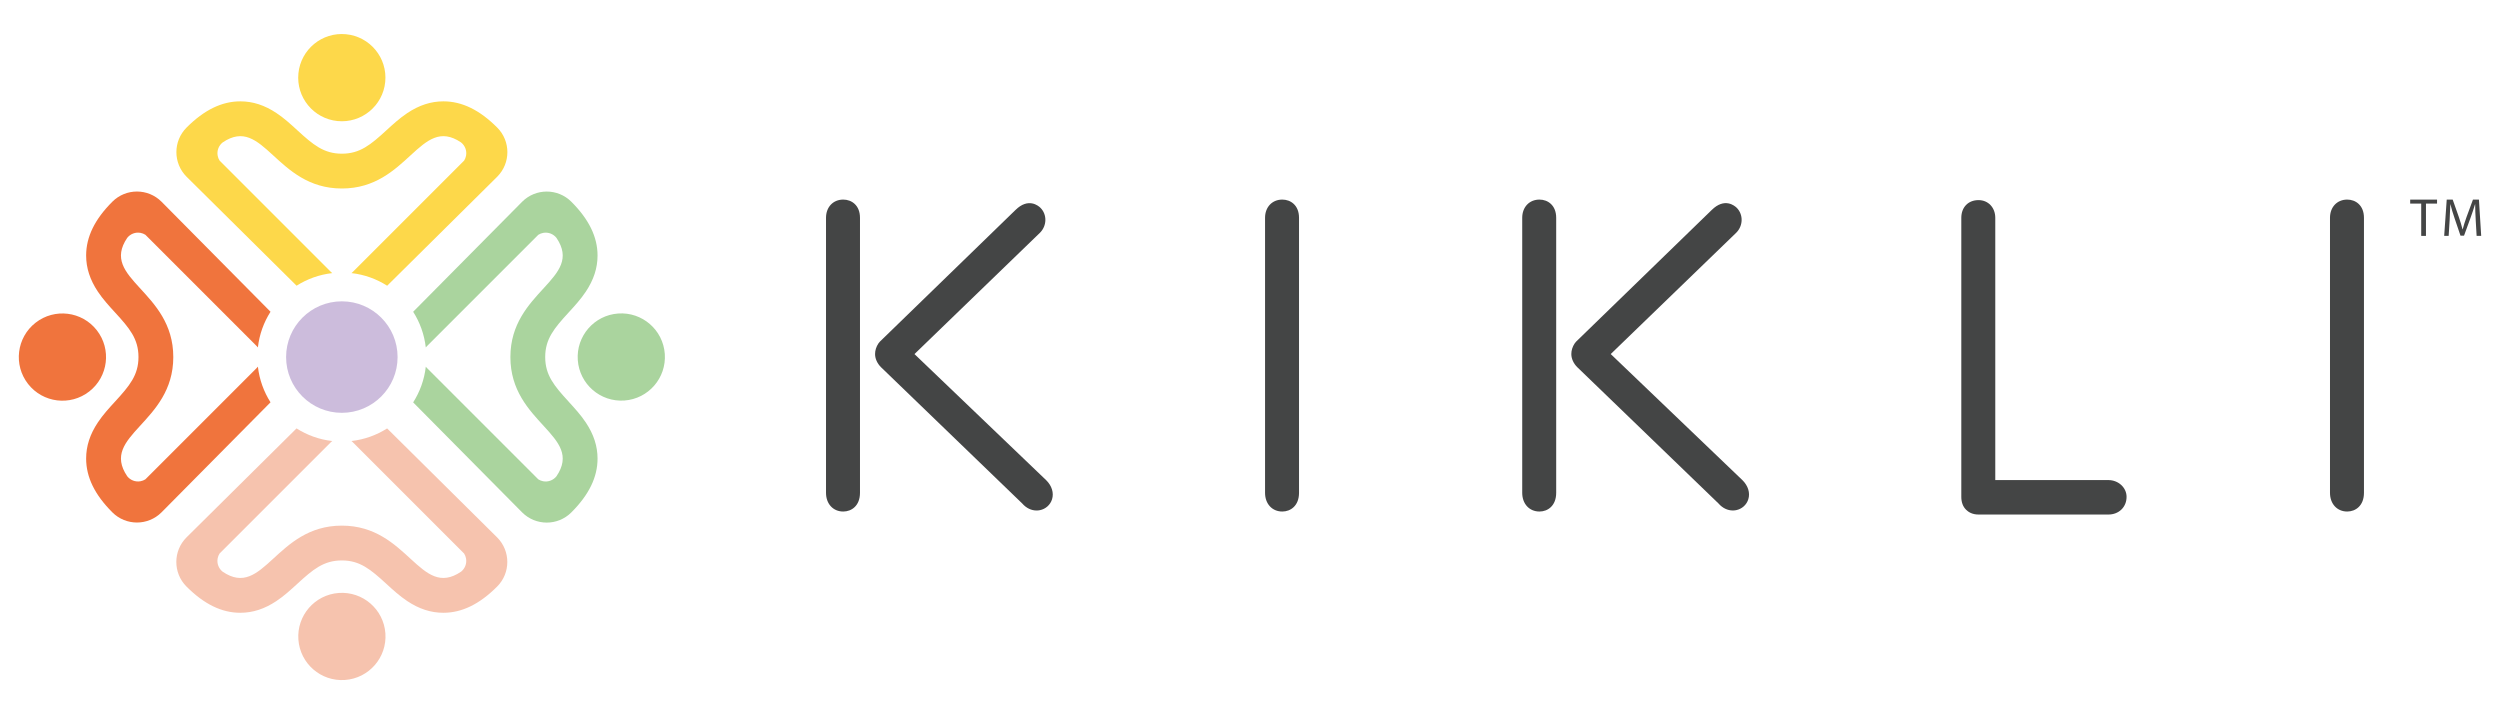 <svg viewBox="0 0 1005.95 287.35" xmlns="http://www.w3.org/2000/svg" data-name="Layer 1" id="Layer_1">
  <defs>
    <style>
      .cls-1 {
        fill: #f6c3ae;
      }

      .cls-2 {
        fill: #ccbcdc;
      }

      .cls-3 {
        fill: #444545;
      }

      .cls-4 {
        fill: #aad49e;
      }

      .cls-5 {
        fill: #fdd84a;
      }

      .cls-6 {
        fill: #f0743d;
      }
    </style>
  </defs>
  <g>
    <path d="M848.36,193.17h-45.5v-105.52c0-4.13-2.83-7.13-6.74-7.13-4.15,0-6.93,2.87-6.93,7.13v112.26c0,2.18.65,3.94,1.92,5.19.88.89,2.46,1.94,5.01,1.94h52.24c4.25,0,7.33-3,7.33-7.13,0-3.71-3.29-6.74-7.33-6.74Z" class="cls-3"></path>
    <path d="M944.47,80.31c-4.08,0-6.93,3.02-6.93,7.33v110.66c0,4.44,2.85,7.53,6.93,7.53,3.35,0,6.74-2.33,6.74-7.53v-110.66c0-5.06-3.38-7.33-6.74-7.33Z" class="cls-3"></path>
    <path d="M619.45,80.31c-4.08,0-6.94,3.02-6.94,7.33v110.66c0,4.44,2.85,7.53,6.94,7.53,3.35,0,6.73-2.33,6.73-7.53v-110.66c0-5.06-3.38-7.33-6.73-7.33Z" class="cls-3"></path>
    <path d="M648.13,142.46l50.5-48.82c2.81-2.81,2.9-7.3.2-10.02-.77-.76-4.87-4.33-10.16.96l-54.43,52.84c-.23.22-.43.47-.61.74-.9,1.35-1.36,2.81-1.36,4.32,0,1.81.87,3.76,2.38,5.26l56.86,54.87c1.57,1.81,3.64,2.8,5.76,2.8.43,0,.87-.04,1.3-.13,2.34-.46,4.23-2.15,4.92-4.41.78-2.54-.07-5.37-2.34-7.63l-53.02-50.77Z" class="cls-3"></path>
    <path d="M515.97,80.31c-4.08,0-6.94,3.02-6.94,7.33v110.66c0,4.44,2.85,7.53,6.94,7.53,3.35,0,6.73-2.33,6.73-7.53v-110.66c0-5.06-3.38-7.33-6.73-7.33Z" class="cls-3"></path>
    <path d="M339.3,80.31c-4.08,0-6.93,3.02-6.93,7.33v110.66c0,4.44,2.85,7.53,6.93,7.53,3.35,0,6.74-2.33,6.74-7.53v-110.66c0-5.06-3.38-7.33-6.74-7.33Z" class="cls-3"></path>
    <path d="M367.98,142.46l50.5-48.82c2.8-2.81,2.89-7.3.19-10.01-.77-.77-4.89-4.32-10.16.96l-54.43,52.84c-.23.22-.43.47-.61.74-.9,1.35-1.36,2.81-1.36,4.32,0,1.81.87,3.76,2.38,5.26l56.86,54.87c1.57,1.81,3.64,2.8,5.76,2.8.43,0,.87-.04,1.3-.13,2.34-.46,4.23-2.15,4.92-4.41.78-2.54-.07-5.37-2.34-7.63l-53.02-50.77Z" class="cls-3"></path>
  </g>
  <g>
    <path d="M974.25,81.92h-4.44v-1.6h10.81v1.6h-4.46v13h-1.91v-13Z" class="cls-3"></path>
    <path d="M996.18,88.5c-.11-2.04-.24-4.49-.22-6.31h-.06c-.5,1.71-1.1,3.53-1.84,5.55l-2.58,7.08h-1.43l-2.36-6.95c-.69-2.06-1.28-3.94-1.69-5.68h-.04c-.04,1.82-.15,4.27-.28,6.46l-.39,6.26h-1.8l1.02-14.6h2.4l2.49,7.06c.61,1.8,1.1,3.4,1.47,4.92h.06c.37-1.47.89-3.08,1.54-4.92l2.6-7.06h2.4l.91,14.6h-1.84l-.37-6.41Z" class="cls-3"></path>
  </g>
  <g>
    <circle transform="translate(-83.1 45.89) rotate(-37.98)" r="17.55" cy="143.68" cx="25.12" class="cls-6"></circle>
    <path d="M119.33,114.97c4.24-2.7,9.12-4.48,14.36-5.08-.18-.14-.35-.29-.52-.46l-44.81-44.81c-.37-.58-.64-1.23-.77-1.95-.39-2.09.45-4.13,2.01-5.36,16.56-11.19,21.25,18.54,47.96,18.54h0c26.71,0,31.4-29.73,47.96-18.54,1.56,1.24,2.4,3.27,2.01,5.36-.13.72-.41,1.37-.77,1.95l-44.81,44.81c-.16.17-.34.32-.52.46,5.24.59,10.12,2.38,14.36,5.08l44.27-43.85c5.47-5.47,5.47-14.33,0-19.8-7.09-7.09-14.17-10.54-21.64-10.54-5.01,0-9.76,1.54-14.52,4.71-3.08,2.05-5.77,4.52-8.37,6.9-6.38,5.86-10.67,9.45-17.96,9.45h0c-7.29,0-11.57-3.59-17.96-9.45-2.6-2.39-5.29-4.85-8.37-6.9-4.76-3.17-9.51-4.71-14.52-4.71-7.47,0-14.55,3.45-21.64,10.54-5.47,5.47-5.47,14.33,0,19.8l44.27,43.85Z" class="cls-5"></path>
    <path d="M103.77,147.54c-.14.18-.29.35-.46.52l-44.81,44.81c-.58.37-1.23.64-1.95.77-2.09.39-4.13-.45-5.36-2.01-11.19-16.56,18.54-21.25,18.54-47.96h0c0-26.71-29.73-31.4-18.54-47.96,1.24-1.56,3.27-2.4,5.36-2.01.72.13,1.37.41,1.95.77l44.81,44.81c.16.17.32.34.46.52.59-5.24,2.38-10.12,5.08-14.36l-43.85-44.27c-5.47-5.47-14.33-5.47-19.8,0-7.09,7.09-10.54,14.17-10.54,21.64,0,5.01,1.54,9.76,4.71,14.52,2.05,3.08,4.52,5.77,6.9,8.37,5.86,6.38,9.45,10.67,9.45,17.96h0c0,7.29-3.59,11.57-9.45,17.96-2.39,2.6-4.85,5.29-6.9,8.37-3.17,4.76-4.71,9.51-4.71,14.52,0,7.47,3.45,14.55,10.54,21.64,5.47,5.47,14.33,5.47,19.8,0l43.85-44.27c-2.7-4.24-4.48-9.12-5.08-14.36Z" class="cls-6"></path>
    <circle transform="translate(92.91 165.05) rotate(-84.35)" r="17.55" cy="31.24" cx="137.55" class="cls-5"></circle>
    <path d="M228.83,161.63c-5.86-6.38-9.45-10.67-9.45-17.96h0c0-7.29,3.59-11.57,9.45-17.96,2.39-2.6,4.85-5.29,6.9-8.37,3.17-4.76,4.71-9.51,4.71-14.52,0-7.47-3.45-14.55-10.54-21.64-5.47-5.47-14.33-5.47-19.8,0l-43.85,44.27c2.7,4.24,4.48,9.12,5.08,14.36.14-.18.29-.35.46-.52l44.81-44.81c.58-.37,1.23-.64,1.95-.77,2.09-.39,4.13.45,5.36,2.01,11.19,16.56-18.54,21.25-18.54,47.96h0c0,26.71,29.73,31.4,18.54,47.96-1.24,1.56-3.27,2.4-5.36,2.01-.72-.13-1.37-.41-1.95-.77l-44.81-44.81c-.16-.17-.32-.34-.46-.52-.59,5.24-2.38,10.12-5.08,14.36l43.85,44.27c5.47,5.47,14.33,5.47,19.8,0,7.09-7.09,10.54-14.17,10.54-21.64,0-5.01-1.54-9.76-4.71-14.52-2.05-3.08-4.52-5.77-6.9-8.37Z" class="cls-4"></path>
    <circle transform="translate(-9.56 18.08) rotate(-4.07)" r="17.55" cy="143.68" cx="249.99" class="cls-4"></circle>
    <circle transform="translate(-17.81 10.4) rotate(-4.07)" r="17.55" cy="256.11" cx="137.55" class="cls-1"></circle>
    <path d="M155.78,172.38c-4.24,2.7-9.12,4.48-14.36,5.08.18.14.35.29.52.46l44.81,44.81c.37.58.64,1.23.77,1.95.39,2.09-.45,4.13-2.01,5.36-16.56,11.19-21.25-18.54-47.96-18.54h0c-26.71,0-31.4,29.73-47.96,18.54-1.56-1.24-2.4-3.27-2.01-5.36.13-.72.41-1.37.77-1.95l44.81-44.81c.16-.17.34-.32.52-.46-5.24-.59-10.12-2.38-14.36-5.08l-44.27,43.85c-5.47,5.47-5.47,14.33,0,19.8,7.09,7.09,14.17,10.54,21.64,10.54,5.01,0,9.76-1.54,14.52-4.71,3.08-2.05,5.77-4.52,8.37-6.9,6.38-5.86,10.67-9.45,17.96-9.45h0c7.29,0,11.57,3.59,17.96,9.45,2.6,2.39,5.29,4.85,8.37,6.9,4.76,3.17,9.51,4.71,14.52,4.71,7.47,0,14.55-3.45,21.64-10.54,5.47-5.47,5.47-14.33,0-19.8l-44.27-43.85Z" class="cls-1"></path>
    <circle r="22.43" cy="143.68" cx="137.55" class="cls-2"></circle>
  </g>
</svg>